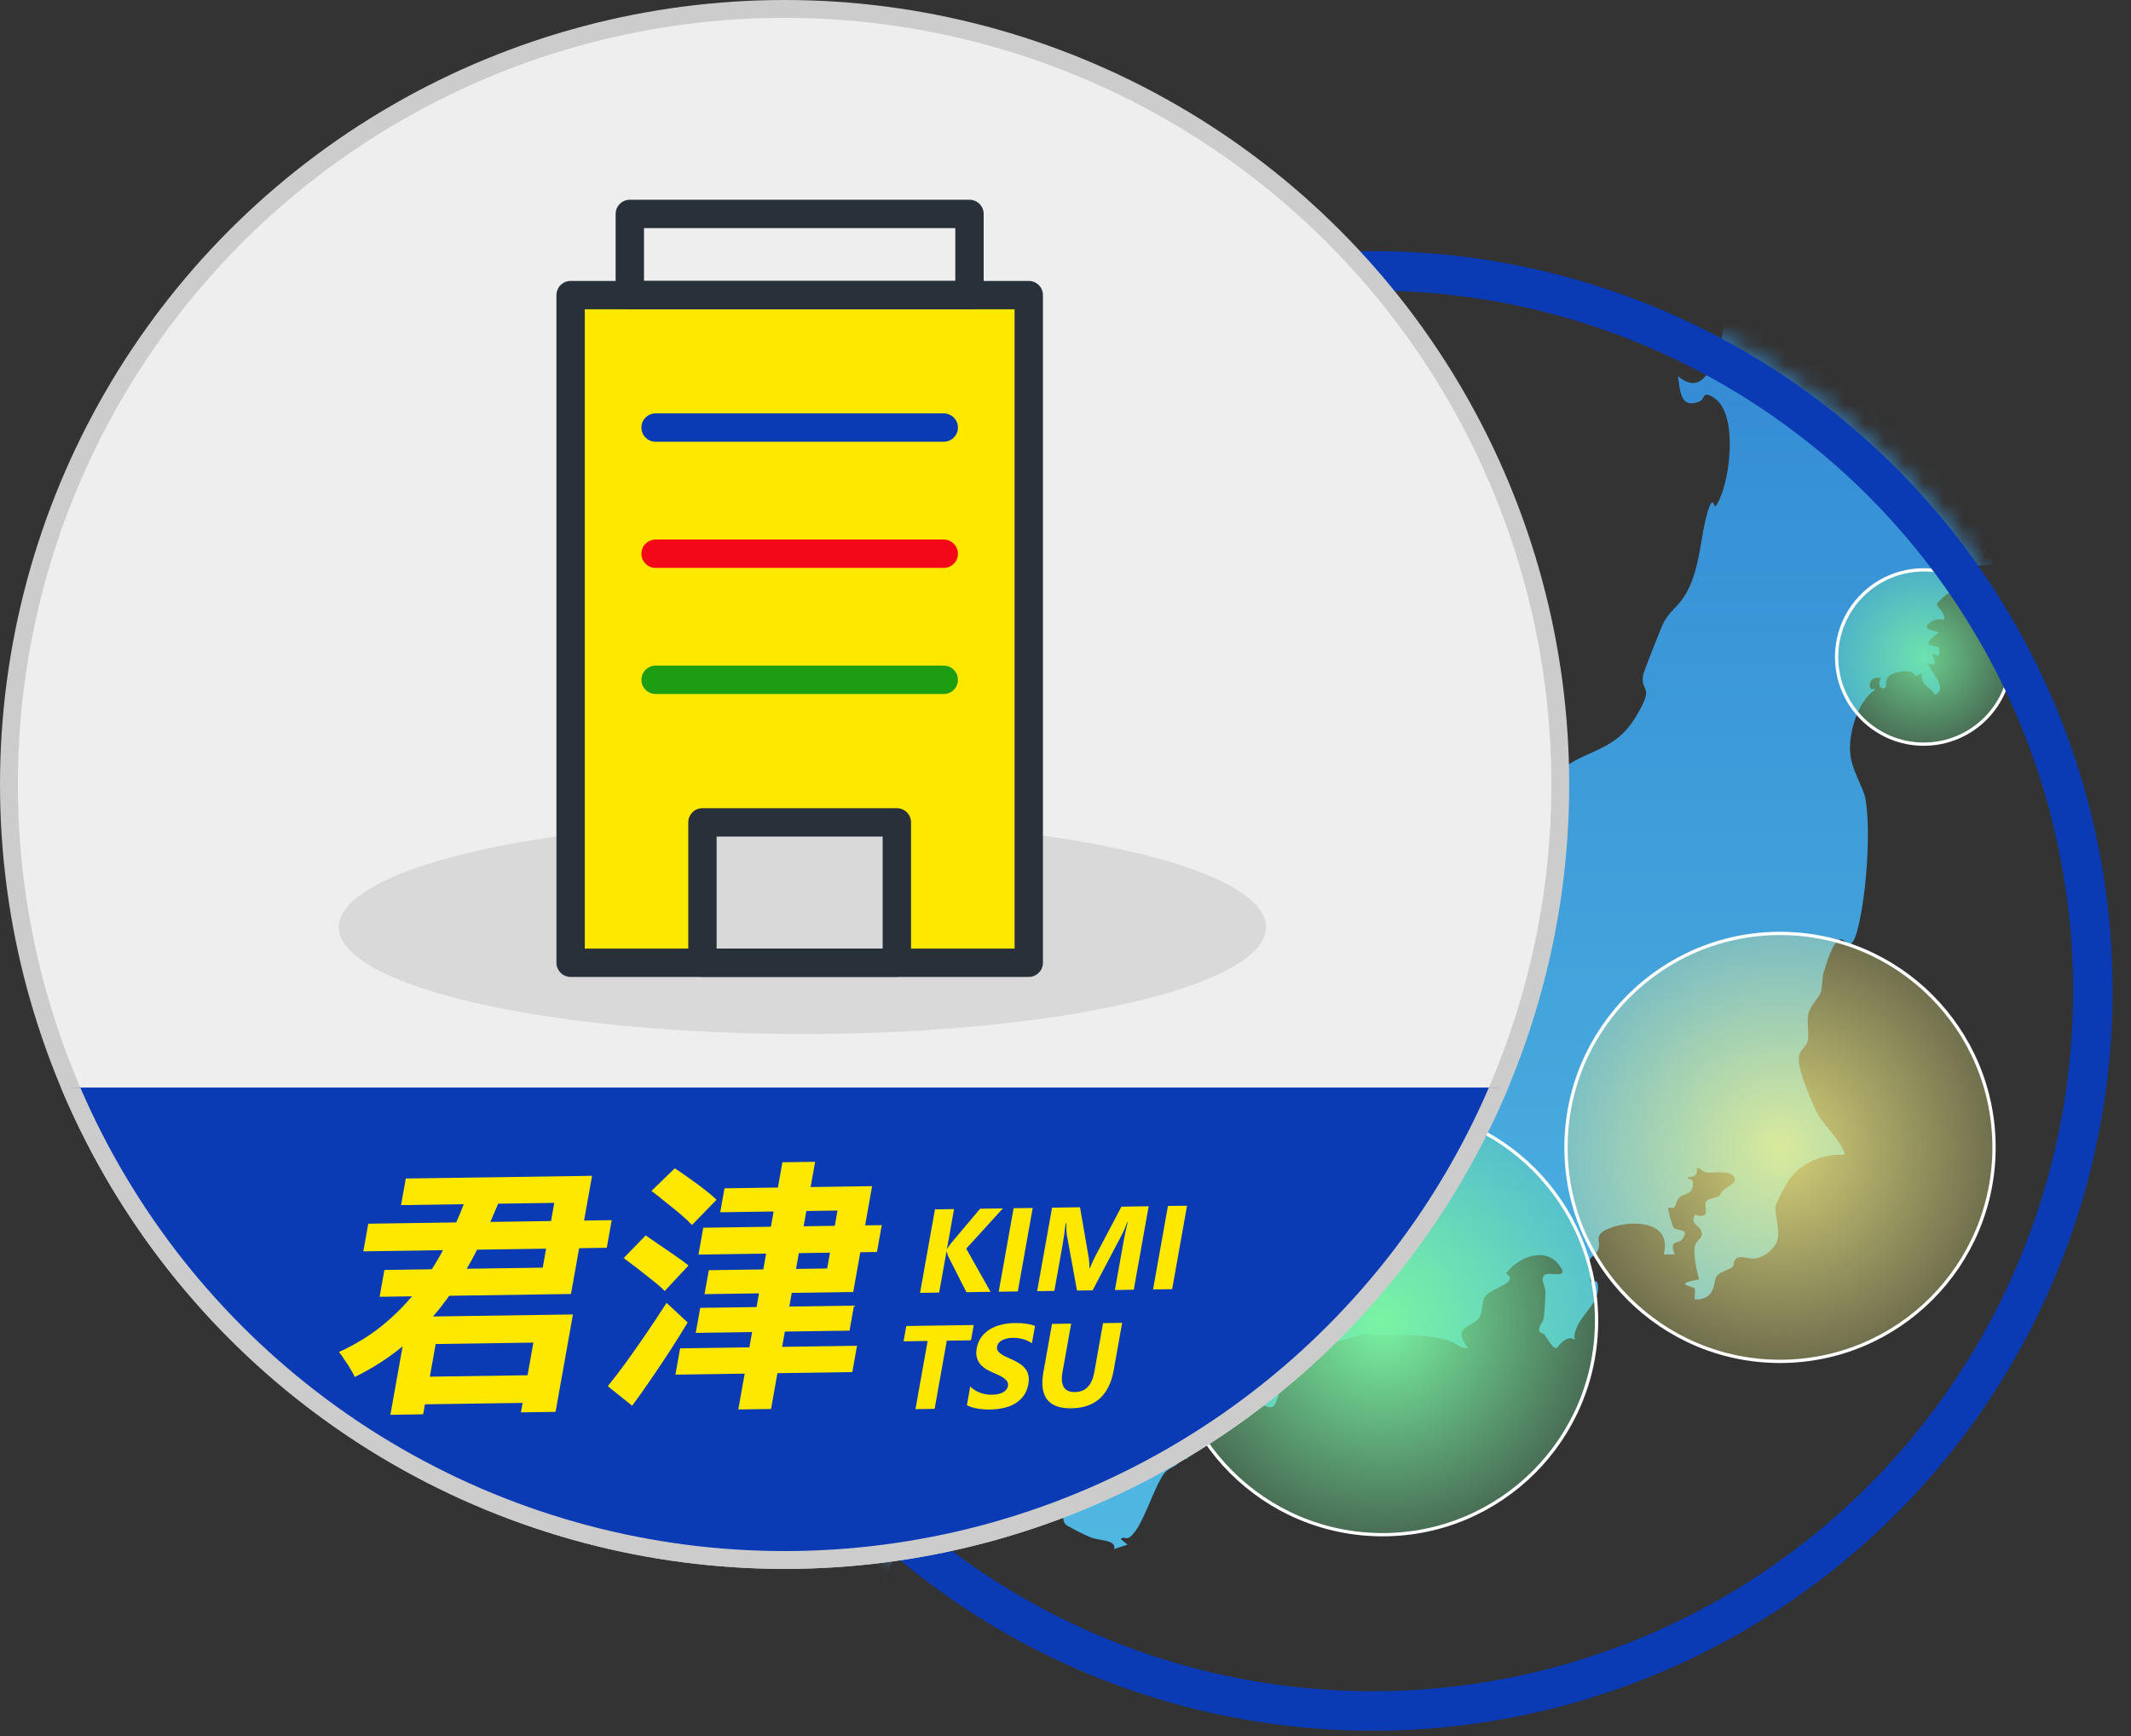 <svg width="108" height="88" viewBox="0 0 108 88" fill="none" xmlns="http://www.w3.org/2000/svg">
<rect x="0" y="0" width="108" height="88" fill="#333333" stroke="none"/>
<mask id="mask0_226_13475" style="mask-type:alpha" maskUnits="userSpaceOnUse" x="32" y="12" width="76" height="76">
<circle cx="69.566" cy="50.23" r="37.5" fill="#D9D9D9"/>
</mask>
<g mask="url(#mask0_226_13475)">
<path d="M97.824 5.605C97.971 5.741 97.553 6.158 97.485 6.339C96.977 7.852 97.045 11.059 97.395 12.628C97.451 12.888 98.061 14.153 98.219 14.153C98.377 14.153 98.377 13.95 98.501 14.006C98.625 14.062 98.975 14.48 99.066 14.582C99.314 14.887 100.466 16.806 100.432 17.055C100.398 17.303 100.24 17.111 100.217 17.134C100.059 17.371 100.59 17.54 100.703 17.676C100.918 17.935 100.568 17.901 100.432 18.082C100.071 18.579 101.143 19.019 101.256 19.29C101.369 19.561 101.189 19.799 101.234 20.081C101.324 20.724 101.697 21.244 101.651 22.034C101.606 22.825 101.369 22.395 101.437 22.644C101.572 22.712 101.584 22.158 101.776 22.418C101.968 22.678 101.753 22.757 101.798 22.904C101.979 23.4 102.318 23.367 101.776 23.942C102.476 24.247 101.301 24.812 101.211 25.184C101.121 25.557 101.539 25.286 101.55 25.41C101.561 25.535 101.053 26.054 100.872 26.031L101.324 26.257C101.256 26.63 100.997 26.562 100.759 26.765C101.392 26.98 100.692 27.104 100.647 27.16C100.488 27.386 101.008 27.488 100.985 27.556C100.895 27.849 100.455 27.578 100.421 27.612C100.217 27.815 100.658 27.849 100.658 27.894C100.658 27.985 100.488 28.233 100.534 28.278C100.579 28.323 101.076 28.256 100.985 28.617L99.517 28.73L99.574 29.069L98.953 28.617L99.292 29.859L98.953 29.746V30.085C98.874 29.837 98.174 30.548 98.162 30.604C98.129 30.762 98.671 31.101 98.501 31.44C98.242 31.248 97.451 31.632 97.711 31.892L98.275 32.061C97.067 32.897 98.23 32.648 98.275 32.863C98.32 33.077 98.253 33.134 98.275 33.247L97.937 33.134C97.993 33.574 98.287 33.766 97.711 33.642C97.858 34.059 98.772 34.929 98.049 35.223C97.971 34.963 97.609 34.816 97.496 34.624C97.383 34.432 97.395 34.161 97.372 34.15C97.35 34.139 97.18 34.263 97.101 34.263C97.022 34.263 97.045 33.935 96.311 34.048C95.351 34.195 95.667 34.726 95.565 34.827C95.351 35.042 95.103 34.703 95.34 34.376C95.035 34.297 94.752 34.421 94.764 34.76C94.775 35.098 95.08 34.782 95.001 34.985C94.165 35.55 93.725 37.063 93.759 38.034C93.793 39.005 94.448 39.897 94.549 40.529C94.82 42.212 94.583 45.272 94.188 46.932C93.793 48.592 93.567 47.44 93.206 47.643C92.844 47.846 92.551 48.885 92.438 49.246C92.325 49.608 92.381 50.003 92.268 50.319C92.155 50.635 91.738 50.974 91.647 51.392C91.557 51.81 91.692 52.318 91.625 52.724C91.557 53.131 91.162 53.142 91.162 53.74C91.162 54.339 91.873 55.987 92.099 56.428C92.325 56.868 93.149 57.726 93.375 58.201C93.601 58.675 93.454 58.404 93.431 58.539C92.381 58.483 91.297 58.935 90.676 59.793C90.552 59.962 90.01 60.978 89.987 61.136C89.908 61.611 90.349 62.57 89.954 63.124C89.558 63.677 89.152 63.745 89.016 63.779C88.689 63.869 88.26 63.609 88.023 63.779C87.786 63.948 87.921 64.106 87.797 64.23C87.673 64.354 87.198 64.445 87.007 64.682C86.815 64.919 87.007 65.901 85.889 65.868C85.866 65.709 85.945 65.438 85.877 65.314C85.81 65.19 84.703 65.1 86.115 64.851C85.99 64.433 85.821 63.654 85.889 63.225C85.956 62.796 86.329 62.819 86.239 62.446C86.148 62.074 85.651 62.107 85.889 61.577C86.792 61.836 86.306 61.114 86.465 60.91C86.623 60.707 87.086 60.741 87.187 60.56C87.266 60.244 87.921 60.041 87.921 59.827C87.921 59.239 86.848 59.488 86.51 59.431C86.171 59.375 86.227 59.183 86.002 59.206C86.024 59.556 85.9 59.68 85.55 59.657V59.77C85.866 59.691 85.844 60.131 85.719 60.335C85.595 60.538 85.268 60.538 85.098 60.719C84.929 60.899 84.929 61.159 84.85 61.204C84.771 61.249 84.568 61.204 84.545 61.227C84.5 61.261 84.76 62.187 84.827 62.243C85.008 62.412 85.697 62.243 85.234 62.841C85.076 63.056 84.556 62.819 84.884 63.587H84.319C84.737 61.949 82.885 61.825 81.745 62.198C80.604 62.57 81.203 62.92 80.988 63.361C80.774 63.801 80.706 63.609 80.616 63.779C80.254 64.411 80.717 64.4 80.717 64.456C80.717 64.558 80.525 64.885 80.604 64.953C80.683 65.021 80.909 64.874 80.954 65.009C81.203 65.856 80.254 66.545 79.961 67.177C79.667 67.81 79.848 67.866 79.825 67.889C79.803 67.911 79.599 67.798 79.486 67.844C78.752 68.103 79.069 68.894 78.29 67.674C78.233 67.584 78.041 67.573 78.019 67.471C77.951 67.2 78.21 67.031 78.244 66.805C78.278 66.579 78.323 65.755 78.323 65.472C78.323 65.19 78.052 64.862 78.267 64.637C78.481 64.411 79.678 64.93 78.967 64.061C78.256 63.191 76.901 63.745 76.325 64.558C77.07 64.975 75.557 65.326 75.297 65.675C75.038 66.026 75.184 66.477 74.959 66.805C74.597 67.324 73.536 67.211 74.405 68.34C73.999 68.363 73.773 68.058 73.389 67.945C72.011 67.539 70.566 67.742 69.155 67.618L65.711 68.566C65.632 67.595 66.016 67.956 66.479 67.821C66.942 67.685 67.088 67.448 67.416 67.279C67.743 67.109 67.834 67.234 67.856 67.211C67.958 67.121 67.913 66.601 67.574 66.534C66.829 66.387 66.964 66.771 66.84 66.872C66.716 66.974 66.637 66.669 66.456 66.658C66.275 66.647 65.993 66.827 65.677 66.76C65.361 66.692 64.966 66.15 65.259 66.026C65.022 65.743 64.898 66.5 64.921 66.703C64.943 66.906 65.35 67.087 65.259 67.437C64.006 67.211 64.525 66.963 64.48 66.251C64.435 65.54 64.13 65.563 64.186 65.122C64.243 64.682 64.548 64.704 64.469 64.4C64.006 64.975 63.938 64.411 63.532 64.524C62.922 64.704 62.922 65.597 62.741 66.003C62.391 66.793 61.465 67.019 62.436 68.069C63.407 69.119 63.712 69.153 63.825 69.221C64.22 69.458 64.977 69.244 64.921 69.978C64.864 70.712 64.638 71.174 64.593 71.22C64.322 71.615 63.566 70.824 63.227 70.949L63.34 70.666C63.001 70.407 63.148 71.005 62.978 71.152C62.809 71.299 62.053 71.287 62.007 71.321C61.962 71.355 61.973 71.536 61.804 71.615C61.556 71.716 60.077 71.897 60.189 72.371C60.302 72.846 61.217 72.913 59.851 72.766C59.772 73.094 60.065 72.913 60.144 73.207C60.223 73.501 60.246 73.828 60.189 73.896C59.986 74.155 59.986 73.602 59.851 73.67C59.986 74.314 59.286 74.302 59.004 74.686C58.518 75.341 58.089 76.82 57.581 77.554C57.073 78.288 57.028 77.78 56.802 78.017L57.141 78.299L56.463 78.525C56.599 78.051 55.741 78.107 55.3 77.938C54.86 77.769 54.081 77.34 54.024 77.294C53.821 77.08 53.911 76.854 53.844 76.741C53.776 76.628 53.144 76.617 53.426 76.278C53.708 75.939 53.855 76.278 53.866 76.041L52.455 75.251C52.003 74.889 52.218 74.302 51.495 74.686C51.45 74.63 51.574 73.772 51.63 73.692C51.687 73.613 52.195 73.591 52.15 73.275C52.105 72.959 51.597 73.128 51.732 72.62C51.868 72.112 51.958 72.338 51.98 72.326C52.105 72.27 52.376 72.586 52.297 72.247C52.218 71.908 51.958 71.649 51.822 71.468C51.687 71.287 51.405 71.332 51.506 71.005C51.845 70.723 52.274 70.7 52.635 70.441C52.997 70.181 53.787 69.187 53.911 68.882C54.036 68.577 53.99 68.137 53.968 67.945C53.945 67.753 53.652 67.968 53.877 67.55C53.437 67.403 53.076 67.539 52.635 67.55L52.748 67.889C52.308 67.674 51.766 68.092 51.45 68.103C51.134 68.115 50.456 67.719 50.174 67.584C49.892 67.448 49.338 66.951 49.146 66.884C48.954 66.816 47.182 66.76 47.08 66.816C46.775 67.008 47.204 67.143 46.459 67.109C45.714 67.076 46.425 67.313 46.335 67.324C46.064 67.369 45.906 67.076 45.691 67.437C45.477 67.798 45.567 67.55 45.33 67.764C45.093 67.979 45.149 68.069 44.98 68.205C44.641 68.476 44.28 68.397 44.077 68.544C43.873 68.69 43.862 69.153 43.58 69.289L43.918 69.684C43.568 69.707 43.038 69.447 42.722 69.469C42.405 69.492 42.338 69.797 42.281 69.797C42.134 69.797 42.022 68.961 41.705 68.905C41.333 68.95 41.005 69.368 40.757 69.492C40.249 69.752 39.176 69.402 39.289 70.362C38.916 70.26 38.453 70.249 38.442 69.797C38.397 70.113 37.968 70.328 37.945 70.373C37.9 70.429 38.408 71.197 37.539 71.491L37.482 71.152C36.624 71.434 37.426 70.96 36.827 70.734C36.229 70.508 35.664 71.005 35.506 71.016C35.348 71.028 35.292 70.689 34.919 71.095C34.547 71.502 34.919 71.31 34.818 71.4C34.716 71.491 34.072 71.829 34.027 71.841C33.824 71.863 33.587 71.626 33.293 72.01C33 72.394 33.542 72.541 33.53 72.575C33.519 72.609 33.429 72.846 33.417 72.857C33.383 72.891 32.571 72.8 32.514 72.688C32.401 72.428 32.785 72.609 32.74 72.405C32.424 72.462 32.559 72.145 32.458 71.954C32.356 71.762 32.232 71.852 32.175 71.762C31.78 71.152 32.232 71.344 32.435 71.276C32.638 71.208 32.537 71.107 32.548 71.095C33.169 70.745 32.695 72.01 32.74 72.067C33 71.886 33.214 71.92 33.192 71.581C33.113 70.565 32.582 70.113 31.611 70.61C31.487 70.881 31.837 70.824 31.837 70.892C31.882 71.208 31.509 71.4 31.317 71.626L31.035 71.287C30.933 71.615 31.193 72.078 31.159 72.349C31.125 72.62 30.854 72.394 30.741 72.518C30.628 72.642 30.911 73.354 30.741 73.738C30.572 74.121 30.233 73.805 30.188 74.314C30.143 74.822 30.527 74.72 30.47 75.002C29.974 75.104 30.233 74.844 30.053 74.663C29.68 74.28 28.664 74.009 28.235 73.557L27.76 73.772C28.122 72.925 27.06 73.049 26.541 73.286C26.021 73.523 26.349 73.613 26.236 73.636C25.988 73.681 25.525 73.297 25.491 73.331C25.457 73.365 25.491 73.546 25.378 73.613C25.265 73.681 24.96 73.704 24.926 73.67C24.87 73.613 25.028 73.297 24.813 73.331C24.746 73.828 24.452 74.144 23.955 74.223C23.458 74.302 23.357 74.189 23.334 74.178C23.176 74.054 22.871 72.834 22.228 73.241C21.584 73.647 22.126 73.839 21.765 73.794L22.216 73.963C22.25 74.426 21.223 75.375 22.216 75.149C21.945 75.589 22.397 76.549 22.792 76.775C23.187 77.001 23.357 76.82 23.673 76.91C23.989 77.001 23.91 77.136 24.012 77.17C24.271 77.26 24.938 77.374 25.163 77.238C25.389 77.103 25.344 76.549 25.92 76.414C26.496 76.278 27.185 76.504 27.32 76.685C27.456 76.865 27.388 78.695 27.309 78.762C27.23 78.83 26.846 78.695 26.756 78.774C26.665 78.853 26.778 78.988 26.676 79.101C26.496 79.282 25.649 79.35 25.739 79.711C25.83 80.072 26.123 79.993 26.247 79.993C26.439 79.993 26.552 79.767 26.722 79.688C27.648 79.259 27.331 80.095 27.489 80.117C27.919 80.196 28.178 79.971 28.551 79.891C28.641 80.253 27.975 80.975 27.986 81.077C28.031 81.359 28.562 81.055 28.664 81.133C28.765 81.213 28.46 81.484 28.72 81.585C29.736 81.246 28.63 82.138 28.664 82.308C28.72 82.59 29.895 82.861 29.003 83.618C30.019 83.697 28.585 84.194 28.494 84.295C28.404 84.397 28.404 84.724 28.302 84.837C28.201 84.95 27.885 84.927 27.76 85.029C27.636 85.131 27.67 85.39 27.591 85.537C27.467 85.763 26.993 85.774 27.105 86.249C27.218 86.723 27.388 86.553 27.309 86.79H26.857C27.433 87.807 26.812 87.683 26.405 88.202C25.999 88.721 25.434 91.51 25.401 92.052C25.367 92.594 25.672 93.769 25.355 94.209C25.039 94.649 25.039 94.333 24.904 94.615C24.768 94.898 24.633 95.699 24.542 95.993C24.452 96.287 24.633 96.241 24.599 96.264C24.475 96.366 24.204 96.106 24.091 96.095C23.899 96.072 23.47 96.309 23.357 95.97C23.244 95.632 23.526 95.519 23.357 95.417C22.849 95.112 22.183 95.88 22.216 96.377C22.702 96.445 22.939 96.422 22.668 96.942L23.007 96.998C22.849 97.371 22.397 97.325 22.216 97.45C22.036 97.574 21.968 98.127 21.64 98.229L19.619 99.313C19.721 99.132 19.585 98.624 19.631 98.545C19.676 98.466 20.071 98.342 20.229 98.059C20.556 97.472 20.748 96.603 20.387 95.993C20.026 95.383 19.924 95.587 19.868 95.395C19.811 95.203 19.879 94.728 19.845 94.683C19.811 94.638 19.473 94.683 19.314 94.593C19.077 94.48 19.145 94.254 18.953 94.22C18.502 95.27 18.49 95.846 19.179 96.761C19.258 96.874 19.484 96.885 19.518 97.009C19.619 97.416 19.54 97.834 19.1 97.924C18.422 98.071 18.637 97.732 18.4 97.438C18.016 96.964 16.909 97.416 16.526 97.167C16.142 96.919 16.255 96.049 15.69 95.858C16.187 95.146 16.311 96.388 16.932 95.519C17.553 94.649 17.237 93.825 16.763 93.317C16.288 92.809 16.187 92.978 16.142 92.899C15.837 92.402 16.379 92.052 16.379 91.567C16.379 91.081 16.164 91.104 16.153 90.889C16.142 90.675 16.322 90.438 16.255 90.234C16.187 90.031 15.622 89.975 15.588 89.93C15.554 89.884 15.667 89.681 15.656 89.557C15.645 89.433 15.554 89.241 15.577 89.105C15.6 88.97 16.051 88.789 16.153 88.688C16.209 89.207 16.424 89.297 16.153 89.817C16.65 89.534 16.977 90.099 17.395 89.534C17.813 88.97 17.542 89.049 17.677 88.913C17.813 88.778 18.038 88.812 18.174 88.62C18.309 88.428 18.298 88.055 18.4 87.829C18.569 87.457 18.874 87.107 18.953 86.678C19.032 86.249 18.806 86.463 18.772 86.407C18.637 86.215 19.201 85.853 19.314 85.684C18.772 85.063 18.592 85.91 18.185 86.192C18.332 85.729 17.993 85.752 17.971 85.729C17.79 85.469 18.93 85.007 19.1 84.792C19.269 84.577 19.314 84.114 19.269 83.934C19.122 83.358 18.389 83.347 18.185 83.098C17.982 82.85 18.038 82.206 17.937 81.879C17.734 81.213 17.113 80.964 16.559 80.659C16.503 80.987 15.848 81.292 15.825 81.337C15.735 81.461 16.424 82.184 16.48 82.432C16.537 82.68 16.243 82.997 16.277 83.019C16.311 83.042 17.203 83.38 17.327 83.46C17.7 83.708 17.711 84.781 17.418 85.085C17.124 85.39 17.067 85.142 16.887 85.266C16.706 85.39 16.672 85.639 16.582 85.695C16.492 85.752 16.074 85.865 16.051 85.842C16.029 85.819 15.825 85.255 15.825 85.221C15.825 85.018 16.243 84.532 16.243 84.431C16.243 84.216 15.577 83.889 15.34 83.945C15.103 84.001 14.662 84.374 14.617 84.419C14.414 84.611 14.312 85.029 14.211 85.142C14.109 85.255 13.906 85.232 13.793 85.345C13.68 85.458 13.511 85.989 13.228 86.079C13.149 85.74 13.409 85.537 13.488 85.266C13.567 84.995 13.296 84.916 13.793 84.611C13.432 84.611 13.488 84.126 13.228 83.877C12.969 83.629 12.088 83.482 12.009 82.951C11.93 82.421 12.178 82.68 12.212 82.511C12.246 82.342 12.178 82.138 12.212 81.969C12.246 81.8 12.551 81.777 12.596 81.45C12.641 81.122 12.472 80.704 12.201 80.591C11.93 80.479 11.297 80.354 11.241 80.343C11.027 80.343 10.417 80.862 10.281 80.75C10.281 80.445 10.789 79.677 10.801 79.564C10.812 79.451 10.677 79.225 10.733 79.169C10.789 79.112 10.993 79.157 11.128 79.056C11.264 78.954 11.546 78.424 11.636 78.48C11.772 78.977 12.111 79.237 12.54 78.819C12.246 79.304 13.398 79.191 13.443 79.146C13.488 79.101 13.567 78.57 13.567 78.537C13.567 78.48 13.161 78.514 13.454 78.028L13.68 78.141C13.612 76.73 14.798 77.938 15.193 77.915C15.588 77.893 15.882 77.644 15.938 77.52C16.017 77.249 15.419 77.317 15.656 77.012C15.893 76.707 16.537 76.561 16.616 76.617C16.751 76.707 16.853 77.215 17 77.227C17.203 77.091 17.666 76.956 17.722 76.707C17.779 76.459 17.598 76.368 17.677 76.222C17.756 76.075 18.061 76.007 18.14 75.883C18.276 75.657 18.061 75.443 18.14 75.217C18.219 74.991 18.637 74.573 18.671 74.551C18.818 74.483 19.066 74.663 19.326 74.596C19.585 74.528 19.597 74.167 19.845 74.099C20.093 74.031 20.636 73.997 20.76 73.997C21.065 73.997 21.132 74.46 21.471 74.415C21.099 74.054 21.516 73.805 21.471 73.354C21.426 72.902 21.132 72.891 21.121 72.552C21.11 72.213 21.573 72.225 21.573 71.874C21.573 71.525 21.177 71.265 21.155 70.994C21.11 70.282 21.618 70.474 22.137 70.237L21.799 69.786C22.228 69.955 22.51 69.82 22.883 69.797C23.255 69.774 23.165 69.876 23.3 69.865C23.718 69.808 23.797 69.3 24.113 70.124C24.802 69.921 24.734 69.763 24.847 69.108L25.412 69.221C25.141 68.736 25.446 68.984 25.762 68.724C26.078 68.465 25.988 68.273 26.089 68.16C26.191 68.047 26.36 68.115 26.405 68.058C26.451 68.002 26.405 67.821 26.451 67.776C26.496 67.731 27.58 67.629 28.11 67.234C28.98 66.59 29.861 65.506 30.73 64.761C31.599 64.016 32.413 63.011 33.327 62.39C34.242 61.769 34.208 62.164 34.185 61.373C34.163 60.583 33.711 61.035 33.88 60.854C34.05 60.673 34.456 60.786 34.58 60.73C35.247 60.459 36.342 60.177 36.839 59.838C37.336 59.499 37.144 59.33 37.313 59.398C37.482 59.465 37.505 59.657 37.674 59.714C37.844 59.77 38.34 59.702 38.386 59.736C38.431 59.77 38.386 60.052 38.499 60.244C39.154 61.385 39.729 60.165 40.373 60.075C40.858 60.007 41.671 60.357 42.191 60.369C42.71 60.38 43.218 60.12 43.659 60.075C44.099 60.03 44.709 60.165 45.206 60.052C45.703 59.94 46.075 59.42 46.448 59.262C47.001 59.025 48.887 58.822 49.508 58.844C50.129 58.867 50.151 59.104 50.513 59.047C50.874 58.991 51.19 58.517 51.506 58.347C52.331 57.896 53.155 57.726 53.189 58.957L52.974 58.844C52.952 59.319 52.534 59.431 52.285 59.748L52.794 59.522C53.065 59.691 52.884 59.838 52.85 60.086C52.986 60.211 53.471 59.522 53.414 60.086H53.527C53.494 59.77 53.821 59.86 54.024 59.748C54.227 59.635 54.115 59.33 54.318 59.522C54.521 59.714 54.227 60.143 54.77 59.86C54.792 61.069 55.357 59.849 55.899 60.03L55.673 60.425C56.124 60.572 56.779 60.064 56.012 60.086C56.057 59.544 56.429 59.781 56.745 59.973L56.802 59.635L57.141 59.748L56.915 59.07C58.462 59.702 57.818 59.047 57.954 58.426C58.089 57.805 58.642 58.313 58.778 58.731C59.535 58.054 58.541 57.58 58.326 57.151C58.112 56.721 58.044 56.236 58.033 56.179C57.976 55.547 58.823 54.689 59.083 54.181C59.343 53.673 59.004 53.548 59.512 53.65L59.286 53.086C60.743 53.086 61.341 51.843 62.109 50.884C62.877 49.924 63.475 49.495 63.78 48.151C64.085 46.808 63.803 47.293 63.611 46.57C63.419 45.848 63.724 45.43 63.136 45.746C62.944 45.204 63.464 44.775 63.532 44.391C63.599 44.007 63.396 44.007 63.566 43.759C63.735 43.511 64.299 43.206 64.367 43.183C64.57 43.127 64.74 43.239 64.932 43.206C65.666 43.047 66.343 42.257 67.258 42.133C68.172 42.009 67.992 42.133 68.093 42.912C66.75 42.822 67.529 43.409 67.506 43.736C67.472 44.256 66.942 44.098 66.614 44.199C66.287 44.301 66.23 44.594 66.061 44.854C65.892 45.114 65.767 44.99 65.756 45.091C65.745 45.193 65.948 45.622 65.824 45.825C65.7 46.029 65.248 45.983 65.124 45.961C64.999 45.938 65.067 45.43 64.604 46.017L65.338 46.299C65.654 46.299 65.496 45.848 65.846 45.961C65.903 46.762 66.016 47.519 65.417 48.163C65.756 48.705 67.337 49.235 67.856 49.043C68.376 48.851 68.5 47.993 68.647 47.677C68.94 47.09 70.352 46.977 70.905 46.774C71.458 46.57 71.82 46.435 72.102 46.277C72.384 46.119 72.971 45.464 73.152 45.407C73.445 45.317 73.818 45.419 74.134 45.374C74.789 45.272 74.857 44.82 75.263 44.47C76.415 43.488 77.443 42.686 78.132 41.241C78.82 39.796 78.459 39.739 78.764 39.389C79.927 38.011 81.688 38.282 82.829 36.453C83.969 34.624 83.088 35.155 83.28 34.195C83.326 33.98 84.229 31.711 84.331 31.519C84.771 30.762 85.256 30.683 85.719 29.52C86.182 28.357 86.205 27.127 86.521 26.031C86.837 24.936 86.848 25.794 86.961 25.647C87.684 24.586 88.124 21.041 86.905 20.194C86.25 19.742 86.419 20.227 86.148 20.34C85.166 20.77 85.143 19.799 85.042 19.064C86.148 20.002 86.668 18.873 86.995 17.913C87.323 16.953 87.379 16.513 87.402 16.276C87.458 15.519 86.973 15.621 86.871 15.248C86.769 14.875 86.927 14.288 86.713 13.825C86.498 13.362 86.16 13.6 86.284 13.148C86.408 12.696 86.668 12.899 86.803 12.73C87.04 12.437 87.244 11.77 87.673 11.838C88.102 11.906 87.944 12.03 88.034 12.019C88.124 12.007 88.215 11.827 88.328 11.77C88.497 11.703 88.678 11.691 88.836 11.601C89.265 11.319 89.694 9.297 89.513 8.767C89.333 8.236 89.174 8.541 89.107 8.326C89.728 8.394 89.603 7.536 89.671 7.084C90.033 7.163 90.338 7.852 90.721 7.751C91.105 7.649 91.241 7.017 91.76 7.762C91.918 8.428 91.862 10.799 92.494 11.093C93.126 11.386 93.217 10.923 93.386 10.618C93.555 10.314 93.307 9.602 93.51 9.456C93.714 9.309 94.131 9.67 94.188 9.738C94.504 10.11 94.086 9.93 94.764 10.393C95.441 10.856 95.34 11.07 95.769 10.415C96.198 9.76 96.096 8.733 96.435 8.044C96.435 7.886 95.995 7.096 95.882 7.028C95.475 6.757 95.588 7.163 95.43 7.367C94.967 7.988 94.832 7.604 94.402 7.694C93.973 7.784 92.889 8.643 92.72 8.134C92.551 7.626 93.126 6.091 93.284 5.684C93.443 5.278 93.894 4.984 93.725 4.374L95.181 5.108C95.656 5.56 96.096 6.373 96.886 6.125C97.677 5.876 97.677 5.289 97.891 5.492L97.824 5.605ZM13.499 81.788C13.466 81.777 13.477 81.608 13.42 81.619C13.296 81.619 13.093 81.777 12.901 81.721C13.24 82.014 13.578 82.387 13.466 82.884C13.353 83.38 13.082 82.906 13.296 83.301C13.635 83.945 13.827 83.335 13.974 83.324C14.12 83.313 14.482 83.719 14.707 83.64C14.753 83.606 14.335 83.087 14.301 82.963C14.233 82.703 14.47 82.5 14.301 82.172C14.132 81.845 13.703 81.89 13.488 81.8L13.499 81.788ZM20.692 93.577C20.669 93.543 20.116 93.26 20.048 93.249C19.382 93.091 19.089 93.509 19.111 94.13C19.326 94.028 19.597 93.949 19.834 94.028C20.071 94.107 19.879 94.706 20.184 94.582C20.489 94.457 20.748 93.656 20.692 93.577Z" fill="url(#paint0_linear_226_13475)"/>
<path d="M44.867 70.192C44.901 70.226 44.833 70.497 44.867 70.531C44.901 70.565 45.161 70.407 45.251 70.418C45.341 70.429 45.296 70.61 45.398 70.644C45.499 70.677 45.737 70.621 45.77 70.644C46.053 70.858 45.443 70.813 45.601 70.982C45.895 71.299 46.222 71.253 46.561 71.378C46.9 71.502 46.742 71.603 46.877 71.637C47.227 71.728 48.153 71.321 48.356 71.558C48.548 72.055 47.938 73.004 47.961 73.297C47.984 73.591 48.548 73.67 48.65 73.805C49.034 74.336 48.356 74.743 48.3 75.262C47.306 76.493 46.053 77.012 45.409 78.582C44.766 80.151 45.07 80.343 44.754 80.129L43.93 78.807C43.14 78.209 42.123 77.441 41.084 77.746C40.723 77.848 40.509 78.062 40.204 78.231C39.899 78.401 39.831 78.299 39.797 78.333C39.718 78.424 39.843 79.056 39.786 79.112C39.73 79.169 38.883 79.236 38.837 79.236C38.747 79.236 38.804 78.92 38.6 78.999C38.16 79.169 38.442 79.609 38.408 79.925C38.375 80.241 38.104 80.648 38.092 81.032C37.607 80.783 37.844 80.987 37.686 81.246C37.528 81.506 37.302 81.879 37.234 81.935C37.076 82.093 36.545 82.195 36.5 82.353C36.41 82.68 36.613 83.042 36.613 83.347C36.613 83.787 36.376 84.25 36.726 84.758C36.229 84.803 36.207 84.171 35.744 84.103C35.281 84.035 34.953 84.623 34.581 84.374C34.208 84.126 34.502 84.081 34.411 84.081C34.219 84.081 33.948 84.397 33.689 84.318C33.61 84.25 34.908 82.556 34.027 82.793C33.531 82.929 33.598 83.008 33.011 82.748L32.672 83.087C32.593 82.838 32.864 82.613 32.876 82.443C32.887 82.274 32.334 81.529 32.785 81.054C32.277 81.325 32.492 80.919 32.334 80.49C34.411 80.354 32.017 79.643 31.995 79.53C32.413 78.92 31.995 79.282 31.984 78.977C31.961 78.525 32.582 78.119 31.679 78.311C30.775 78.502 30.425 79.27 29.635 79.09C30.527 78.525 31.453 78.164 32.3 77.52C33.147 76.876 32.526 77.147 32.729 76.989C33.203 76.651 33.869 76.515 34.264 75.917C34.66 75.318 34.242 75.442 34.253 75.126C34.264 74.81 34.908 73.591 34.998 73.489C35.19 73.263 35.676 73.218 35.857 72.981C36.037 72.744 35.789 72.608 36.015 72.473C36.59 72.529 36.308 72.834 36.466 73.15C36.624 73.466 36.974 73.737 37.087 73.884C37.821 74.788 38.205 73.737 38.86 73.625C39.515 73.512 39.741 74.178 40.509 73.591C41.276 73.004 40.893 72.45 41.378 71.75C41.864 71.05 42.338 71.095 42.744 70.745C43.151 70.395 42.981 70.158 43.331 70.249C43.681 70.339 43.659 70.599 44.032 70.576C44.404 70.553 44.754 70.102 44.89 70.237L44.867 70.192Z" fill="url(#paint1_linear_226_13475)"/>
<path d="M50.626 71.321C50.309 71.332 49.124 72.145 48.932 71.999C48.74 71.852 48.875 71.626 48.819 71.524C48.706 71.344 48.435 71.4 48.469 71.039C48.503 70.678 48.83 70.813 49.033 70.576C49.237 70.339 49.338 69.819 49.53 69.548C49.722 69.277 50.411 68.702 50.705 68.408C50.998 68.114 51.235 68.295 51.145 68.611C51.01 69.074 50.208 69.808 50.174 70.136C50.14 70.463 50.58 70.903 50.626 71.31V71.321Z" fill="url(#paint2_linear_226_13475)"/>
<path d="M36.726 70.983C36.782 71.016 36.805 71.491 36.861 71.525C36.963 71.603 37.291 71.378 37.415 71.818L37.076 72.1L37.528 72.326C37.099 72.247 36.918 72.416 36.624 72.665C36.726 72.507 36.59 71.897 36.624 71.874C36.692 71.818 36.997 71.987 36.963 71.762L36.06 71.987V71.649L35.439 71.762C35.077 71.457 36.003 71.141 36.06 71.197C36.116 71.254 35.868 71.66 36.398 71.536V70.971C36.5 70.983 36.669 70.937 36.726 70.971V70.983Z" fill="url(#paint3_linear_226_13475)"/>
<path d="M46.561 68.611C46.617 68.905 46.369 69.052 46.279 69.289C46.188 69.526 46.245 69.718 46.222 69.74C46.2 69.763 45.646 69.695 45.714 69.515L45.488 69.966L45.251 69.402L44.754 69.515C44.472 69.232 46.233 68.408 46.561 68.611Z" fill="url(#paint4_linear_226_13475)"/>
<path d="M32.559 74.031C32.683 74.404 32.062 74.302 31.995 74.37C31.927 74.438 32.232 74.709 31.927 74.81C31.622 74.912 30.899 74.81 30.843 74.81C30.403 74.686 30.391 74.133 30.956 73.963C31.441 73.817 31.453 74.325 31.622 74.37C31.791 74.415 32.232 73.884 32.571 74.042L32.559 74.031Z" fill="url(#paint5_linear_226_13475)"/>
<circle cx="32.782" cy="72.091" r="7.203" fill="url(#paint6_radial_226_13475)" stroke="white" stroke-width="0.166"/>
<circle cx="90.212" cy="58.162" r="10.846" fill="url(#paint7_radial_226_13475)" stroke="white" stroke-width="0.166"/>
<circle cx="70.069" cy="66.948" r="10.846" fill="url(#paint8_radial_226_13475)" stroke="white" stroke-width="0.166"/>
<circle cx="97.498" cy="33.304" r="4.417" fill="url(#paint9_radial_226_13475)" stroke="white" stroke-width="0.166"/>
<circle cx="67.926" cy="45.09" r="4.417" fill="url(#paint10_radial_226_13475)" stroke="white" stroke-width="0.166"/>
<path d="M49.712 59.647C54.157 59.647 57.758 63.214 57.758 67.611C57.758 72.008 54.157 75.573 49.712 75.574C45.267 75.574 41.665 72.008 41.665 67.611C41.665 63.213 45.267 59.647 49.712 59.647Z" fill="url(#paint11_radial_226_13475)" stroke="white" stroke-width="0.166"/>
</g>
<circle cx="69.566" cy="50.23" r="36.5" stroke="#0A3AB4" stroke-width="2"/>
<circle cx="39.764" cy="39.764" r="39.312" fill="#EEEEEE" stroke="#CCCCCC" stroke-width="0.904"/>
<g clip-path="url(#clip0_226_13475)">
<circle cx="39.764" cy="39.764" r="39.312" fill="#0A3AB4" stroke="#CCCCCC" stroke-width="0.904"/>
<path d="M50.202 65.483L48.979 65.501L48.054 63.681C48.036 63.645 48.012 63.568 47.982 63.449L47.967 63.449L47.597 65.521L46.629 65.535L47.384 61.303L48.352 61.289L47.995 63.29L48.01 63.29C48.044 63.234 48.098 63.155 48.172 63.052L49.674 61.27L50.828 61.253L48.969 63.293L50.202 65.483ZM51.583 65.463L50.615 65.477L51.37 61.245L52.338 61.231L51.583 65.463ZM57.46 65.377L56.504 65.391L56.956 62.859C57.005 62.586 57.071 62.283 57.154 61.953L57.13 61.953C57.033 62.213 56.955 62.401 56.895 62.516L55.374 65.407L54.583 65.419L54.066 62.586C54.052 62.51 54.042 62.314 54.037 61.998L54.01 61.998C53.961 62.415 53.909 62.781 53.853 63.096L53.435 65.436L52.563 65.448L53.318 61.217L54.736 61.196L55.166 63.691C55.2 63.891 55.215 64.092 55.211 64.294L55.229 64.294C55.325 64.059 55.418 63.855 55.509 63.681L56.834 61.166L58.215 61.145L57.46 65.377ZM59.405 65.348L58.437 65.362L59.192 61.131L60.16 61.117L59.405 65.348ZM49.21 67.942L47.984 67.96L47.367 71.415L46.396 71.43L47.013 67.974L45.793 67.992L45.931 67.216L49.348 67.166L49.21 67.942ZM49.003 71.23L49.171 70.285C49.319 70.427 49.489 70.532 49.68 70.602C49.871 70.67 50.07 70.702 50.278 70.699C50.4 70.697 50.508 70.685 50.602 70.662C50.697 70.639 50.779 70.608 50.845 70.57C50.914 70.53 50.968 70.484 51.007 70.432C51.047 70.379 51.072 70.322 51.083 70.26C51.097 70.178 51.087 70.105 51.05 70.04C51.014 69.976 50.959 69.917 50.885 69.863C50.813 69.809 50.724 69.758 50.619 69.708C50.515 69.659 50.401 69.608 50.279 69.557C49.968 69.424 49.747 69.26 49.616 69.064C49.488 68.867 49.449 68.628 49.499 68.347C49.538 68.127 49.617 67.937 49.735 67.779C49.853 67.618 49.999 67.485 50.171 67.381C50.345 67.276 50.538 67.199 50.75 67.149C50.963 67.097 51.183 67.069 51.411 67.065C51.635 67.062 51.83 67.073 51.997 67.098C52.166 67.121 52.319 67.159 52.455 67.212L52.297 68.094C52.234 68.046 52.163 68.004 52.084 67.968C52.007 67.932 51.925 67.903 51.839 67.88C51.754 67.856 51.667 67.839 51.58 67.828C51.494 67.818 51.411 67.813 51.331 67.814C51.221 67.816 51.119 67.828 51.026 67.851C50.932 67.872 50.851 67.902 50.782 67.94C50.714 67.978 50.658 68.024 50.614 68.078C50.571 68.129 50.544 68.188 50.532 68.252C50.52 68.323 50.527 68.387 50.555 68.444C50.583 68.498 50.628 68.55 50.688 68.6C50.75 68.649 50.826 68.697 50.917 68.744C51.008 68.79 51.112 68.838 51.229 68.887C51.388 68.955 51.529 69.029 51.65 69.107C51.774 69.184 51.876 69.272 51.956 69.371C52.036 69.47 52.09 69.584 52.119 69.713C52.148 69.84 52.148 69.989 52.117 70.16C52.075 70.396 51.993 70.596 51.873 70.758C51.755 70.919 51.608 71.05 51.435 71.153C51.261 71.254 51.067 71.327 50.851 71.373C50.638 71.42 50.416 71.445 50.186 71.448C49.951 71.451 49.729 71.435 49.523 71.399C49.318 71.362 49.145 71.306 49.003 71.23ZM56.443 69.455C56.216 70.726 55.501 71.37 54.298 71.388C53.132 71.405 52.659 70.793 52.88 69.552L53.316 67.108L54.287 67.094L53.849 69.549C53.727 70.234 53.938 70.572 54.481 70.564C55.015 70.556 55.34 70.222 55.458 69.561L55.903 67.07L56.871 67.056L56.443 69.455Z" fill="#FEE800"/>
</g>
<path d="M20.765 69.799L27.512 69.7L27.262 71.102L20.515 71.2L20.765 69.799ZM20.671 66.752L29.037 66.63L28.156 71.568L26.401 71.593L27.032 68.057L22.08 68.129L21.445 71.692L19.785 71.717L20.671 66.752ZM20.565 59.739L30.006 59.602L28.937 65.593L19.238 65.735L19.481 64.374L27.506 64.257L28.092 60.974L20.325 61.087L20.565 59.739ZM18.664 62.03L31.002 61.85L30.752 63.251L18.414 63.431L18.664 62.03ZM23.808 60.198L25.474 60.44C25.103 61.403 24.687 62.341 24.226 63.253C23.774 64.165 23.249 65.029 22.651 65.845C22.064 66.652 21.384 67.394 20.612 68.071C19.841 68.739 18.965 69.315 17.983 69.8C17.924 69.676 17.849 69.54 17.758 69.39C17.669 69.232 17.57 69.078 17.46 68.929C17.362 68.77 17.268 68.639 17.178 68.534C18.084 68.121 18.884 67.617 19.578 67.021C20.283 66.416 20.9 65.746 21.429 65.011C21.959 64.275 22.413 63.501 22.793 62.688C23.183 61.875 23.521 61.045 23.808 60.198ZM36.717 60.236L44.199 60.126L43.242 65.491L35.706 65.601L35.922 64.387L41.921 64.299L42.445 61.363L36.501 61.45L36.717 60.236ZM39.653 58.915L41.312 58.891L39.077 71.422L37.417 71.446L39.653 58.915ZM35.642 62.234L44.688 62.102L44.445 63.464L35.399 63.596L35.642 62.234ZM34.469 68.348L43.434 68.217L43.196 69.551L34.231 69.682L34.469 68.348ZM35.487 66.296L43.281 66.183L43.055 67.45L35.26 67.564L35.487 66.296ZM33.017 60.369L34.198 59.221C34.425 59.368 34.671 59.538 34.935 59.729C35.209 59.92 35.468 60.112 35.715 60.303C35.961 60.495 36.161 60.665 36.316 60.814L35.069 62.096C34.925 61.939 34.736 61.76 34.5 61.559C34.265 61.358 34.012 61.154 33.742 60.944C33.482 60.726 33.24 60.535 33.017 60.369ZM31.609 63.771L32.723 62.623C32.941 62.771 33.187 62.94 33.46 63.132C33.735 63.314 34.001 63.496 34.258 63.679C34.516 63.853 34.728 64.009 34.893 64.149L33.685 65.444C33.549 65.295 33.357 65.125 33.111 64.933C32.874 64.742 32.62 64.541 32.35 64.332C32.08 64.123 31.833 63.936 31.609 63.771ZM30.803 70.265C31.081 69.923 31.388 69.524 31.723 69.067C32.059 68.6 32.405 68.107 32.76 67.587C33.115 67.067 33.456 66.552 33.782 66.042L34.852 67.038C34.57 67.503 34.273 67.978 33.961 68.462C33.648 68.945 33.327 69.425 32.998 69.9C32.678 70.375 32.358 70.828 32.037 71.258L30.803 70.265Z" fill="#FEE800"/>
<ellipse cx="40.668" cy="46.994" rx="23.497" ry="5.422" fill="#D9D9D9"/>
<path d="M52.138 14.96V48.8H45.454V41.685H35.601V48.8H28.919V14.96H52.138Z" fill="#FEE800"/>
<path d="M52.138 14.959H28.919V48.802H52.138V14.959Z" stroke="#28303A" stroke-width="1.437" stroke-linecap="round" stroke-linejoin="round"/>
<path d="M49.134 10.844H31.919V14.959H49.134V10.844Z" stroke="#28303A" stroke-width="1.437" stroke-linecap="round" stroke-linejoin="round"/>
<path d="M33.225 21.673H47.83" stroke="#0A3AB4" stroke-width="1.437" stroke-linecap="round" stroke-linejoin="round"/>
<path d="M33.225 28.068H47.83" stroke="#F30818" stroke-width="1.437" stroke-linecap="round" stroke-linejoin="round"/>
<path d="M33.225 34.46H47.83" stroke="#1D9D11" stroke-width="1.437" stroke-linecap="round" stroke-linejoin="round"/>
<path d="M45.453 41.686H35.6V48.8H45.453V41.686Z" stroke="#28303A" stroke-width="1.437" stroke-linecap="round" stroke-linejoin="round"/>
<defs>
<linearGradient id="paint0_linear_226_13475" x1="56.176" y1="4.374" x2="56.176" y2="99.313" gradientUnits="userSpaceOnUse">
<stop stop-color="#2E83D2"/>
<stop offset="1" stop-color="#5AC6E6"/>
</linearGradient>
<linearGradient id="paint1_linear_226_13475" x1="39.201" y1="70.192" x2="39.201" y2="84.76" gradientUnits="userSpaceOnUse">
<stop stop-color="#2E83D2"/>
<stop offset="1" stop-color="#5AC6E6"/>
</linearGradient>
<linearGradient id="paint2_linear_226_13475" x1="49.815" y1="68.26" x2="49.815" y2="72.016" gradientUnits="userSpaceOnUse">
<stop stop-color="#2E83D2"/>
<stop offset="1" stop-color="#5AC6E6"/>
</linearGradient>
<linearGradient id="paint3_linear_226_13475" x1="36.441" y1="70.958" x2="36.441" y2="72.665" gradientUnits="userSpaceOnUse">
<stop stop-color="#2E83D2"/>
<stop offset="1" stop-color="#5AC6E6"/>
</linearGradient>
<linearGradient id="paint4_linear_226_13475" x1="45.646" y1="68.579" x2="45.646" y2="69.966" gradientUnits="userSpaceOnUse">
<stop stop-color="#2E83D2"/>
<stop offset="1" stop-color="#5AC6E6"/>
</linearGradient>
<linearGradient id="paint5_linear_226_13475" x1="31.549" y1="73.937" x2="31.549" y2="74.855" gradientUnits="userSpaceOnUse">
<stop stop-color="#2E83D2"/>
<stop offset="1" stop-color="#5AC6E6"/>
</linearGradient>
<radialGradient id="paint6_radial_226_13475" cx="0" cy="0" r="1" gradientUnits="userSpaceOnUse" gradientTransform="translate(32.782 72.091) rotate(90) scale(7.286)">
<stop stop-color="#7AF4A3"/>
<stop offset="1" stop-color="#7AF4A3" stop-opacity="0.3"/>
</radialGradient>
<radialGradient id="paint7_radial_226_13475" cx="0" cy="0" r="1" gradientUnits="userSpaceOnUse" gradientTransform="translate(90.212 58.162) rotate(90) scale(10.929)">
<stop stop-color="#FEFA8B" stop-opacity="0.8"/>
<stop offset="1" stop-color="#FEFA8B" stop-opacity="0.3"/>
</radialGradient>
<radialGradient id="paint8_radial_226_13475" cx="0" cy="0" r="1" gradientUnits="userSpaceOnUse" gradientTransform="translate(70.069 66.948) rotate(90) scale(10.929)">
<stop stop-color="#7AF4A3"/>
<stop offset="1" stop-color="#7AF4A3" stop-opacity="0.3"/>
</radialGradient>
<radialGradient id="paint9_radial_226_13475" cx="0" cy="0" r="1" gradientUnits="userSpaceOnUse" gradientTransform="translate(97.498 33.304) rotate(90) scale(4.5)">
<stop stop-color="#7AF4A3" stop-opacity="0.8"/>
<stop offset="1" stop-color="#7AF4A3" stop-opacity="0.3"/>
</radialGradient>
<radialGradient id="paint10_radial_226_13475" cx="0" cy="0" r="1" gradientUnits="userSpaceOnUse" gradientTransform="translate(67.926 45.09) rotate(90) scale(4.5)">
<stop stop-color="#7AF4A3" stop-opacity="0.8"/>
<stop offset="1" stop-color="#7AF4A3" stop-opacity="0.3"/>
</radialGradient>
<radialGradient id="paint11_radial_226_13475" cx="0" cy="0" r="1" gradientUnits="userSpaceOnUse" gradientTransform="translate(49.712 67.61) rotate(90) scale(8.047 8.129)">
<stop stop-color="#7AF4A3" stop-opacity="0.8"/>
<stop offset="1" stop-color="#7AF4A3" stop-opacity="0.3"/>
</radialGradient>
<clipPath id="clip0_226_13475">
<rect width="79.529" height="24.401" fill="white" transform="translate(0 55.128)"/>
</clipPath>
</defs>
</svg>
